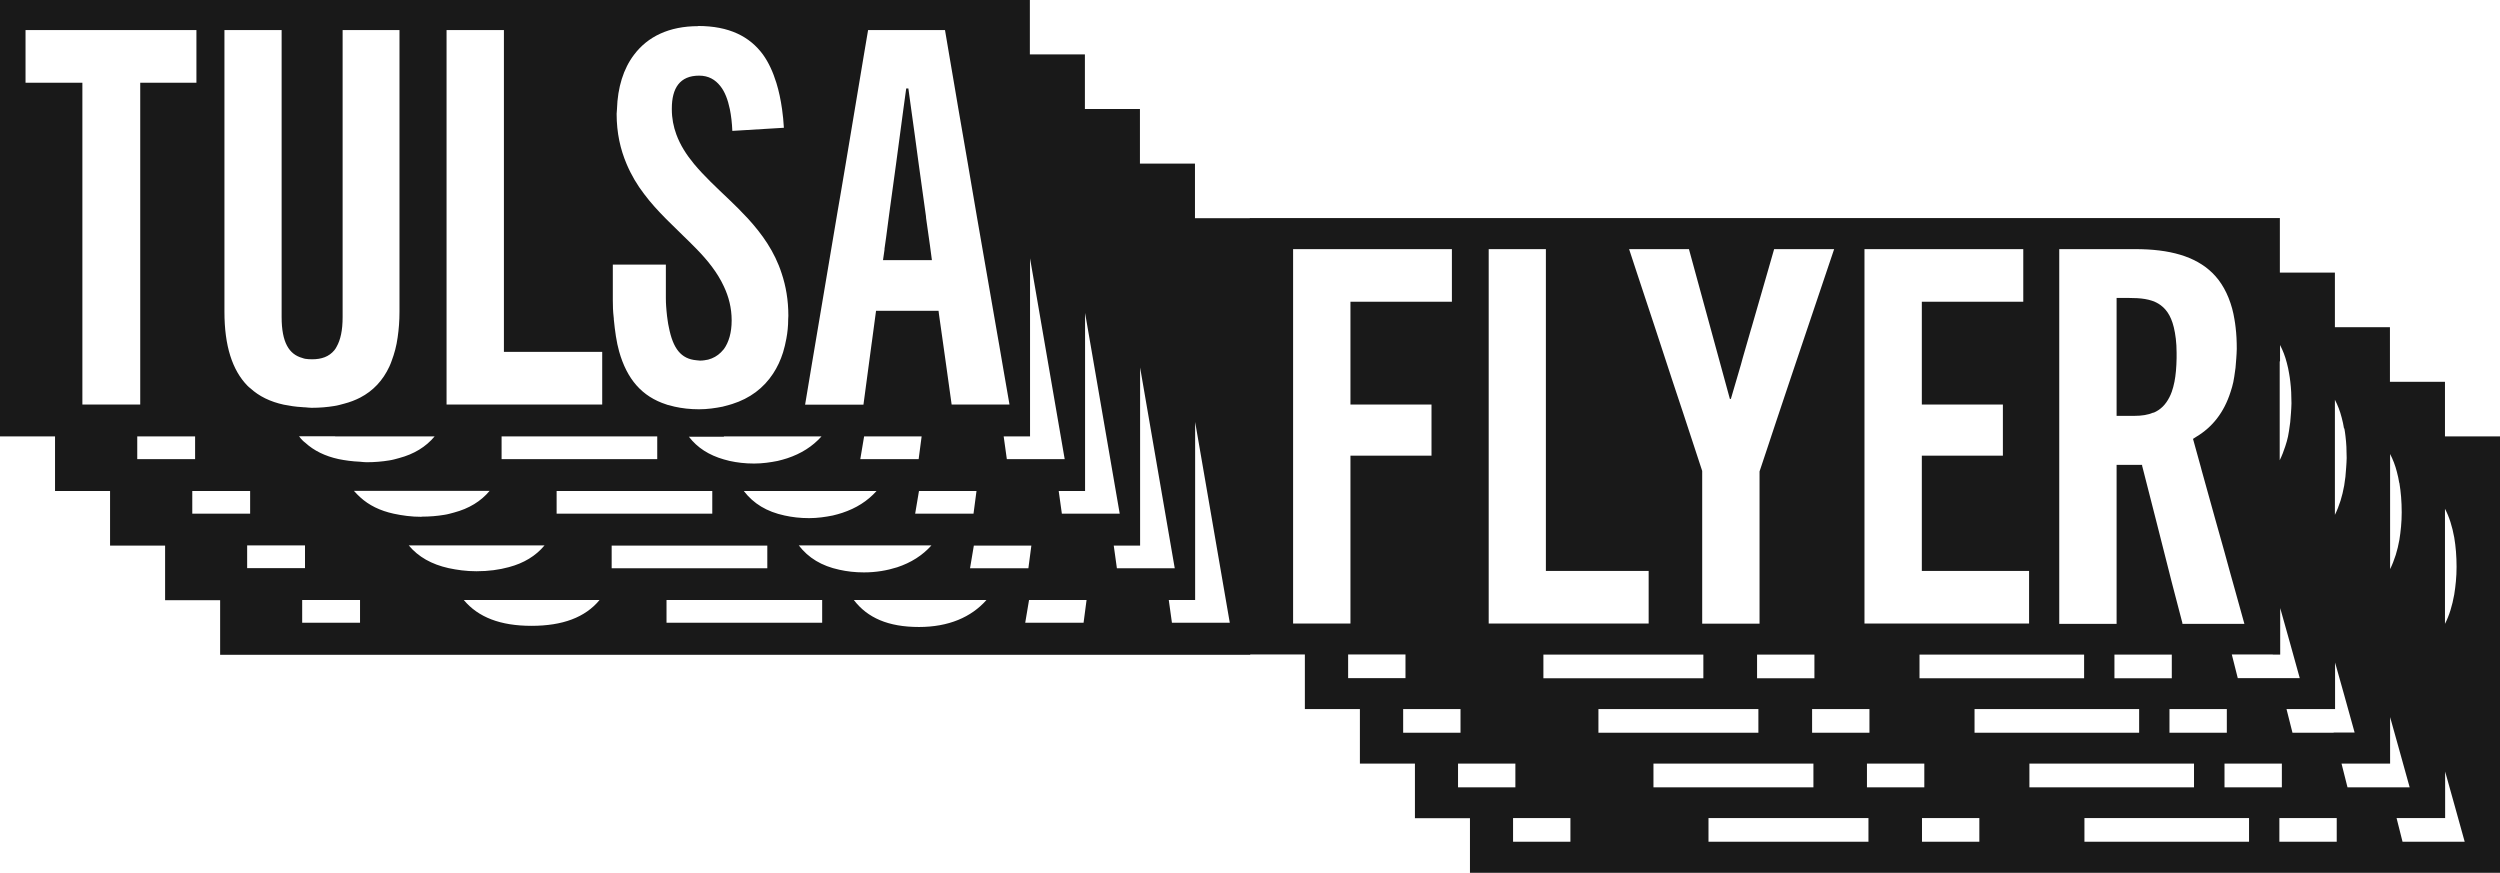 <?xml version="1.0" encoding="UTF-8"?> <svg xmlns="http://www.w3.org/2000/svg" width="401" height="140" viewBox="0 0 401 140" fill="none"><path d="M392.173 70V61.243H383.346V52.487H374.518V43.73H365.691V34.974H200.473V104.974H209.301V113.73H218.128V122.487H226.955V131.243H235.782V140H401V70H392.173ZM393.662 86.221C393.901 87.645 394.034 89.201 394.034 90.942C394.034 92.551 393.874 94.001 393.662 95.347C393.343 97.14 392.864 98.723 392.173 100.068V81.605C392.864 82.924 393.343 84.454 393.662 86.221ZM291.032 105V108.798H281.833V105H291.032ZM334.291 105V108.798H307.889V105H334.291ZM365.718 57.947V55.335C366.17 56.206 366.542 57.155 366.808 58.21C366.967 58.764 367.074 59.344 367.18 59.951C367.26 60.373 367.313 60.795 367.366 61.243C367.499 62.325 367.552 63.459 367.552 64.699C367.552 65.226 367.499 65.727 367.473 66.228C367.419 67.257 367.313 68.207 367.153 69.13C367.1 69.42 367.047 69.736 366.994 70.026C366.888 70.554 366.728 71.055 366.569 71.556C366.303 72.374 366.01 73.139 365.665 73.824V57.973L365.718 57.947ZM384.861 77.464C385.1 78.888 385.233 80.445 385.233 82.185C385.233 83.794 385.074 85.245 384.861 86.59C384.702 87.46 384.515 88.252 384.276 89.017C384.01 89.834 383.718 90.599 383.372 91.285V72.822C383.824 73.692 384.196 74.642 384.462 75.697C384.622 76.251 384.728 76.831 384.835 77.438L384.861 77.464ZM374.306 117.528H367.712L366.755 113.73H374.545V106.266L376.034 111.567L377.682 117.502H374.332L374.306 117.528ZM256.388 113.73H282.045V117.528H256.388V113.73ZM290.66 117.528V113.73H299.859V117.528H290.66ZM316.716 113.73H343.118V117.528H316.716V113.73ZM347.984 117.528V113.73H357.183V117.528H347.984ZM376.034 68.708C376.114 69.13 376.167 69.552 376.22 70C376.353 71.081 376.406 72.216 376.406 73.455C376.406 73.983 376.353 74.484 376.326 74.985C376.273 76.014 376.167 76.963 376.007 77.886C375.848 78.757 375.662 79.548 375.422 80.313C375.156 81.13 374.864 81.895 374.518 82.581V64.118C374.97 64.989 375.343 65.938 375.608 66.993C375.768 67.547 375.874 68.127 375.981 68.734L376.034 68.708ZM364.548 105H365.744V97.536L367.233 102.837L368.882 108.772H358.938L357.981 104.974H364.574L364.548 105ZM348.356 105V108.798H339.156V105H348.356ZM273.218 105V108.798H247.561V105H273.218ZM265.215 122.487H290.873V126.285H265.215V122.487ZM299.46 126.285V122.487H308.66V126.285H299.46ZM325.517 122.487H351.919V126.285H325.517V122.487ZM356.811 126.285V122.487H366.01V126.285H356.811ZM376.539 126.285L375.582 122.487H383.372V115.023L384.861 120.35L386.51 126.285H376.539ZM342.506 39.959C347.984 39.959 352.105 41.093 354.843 43.757C356.306 45.181 357.369 47.08 358.034 49.48C358.193 50.034 358.3 50.614 358.406 51.221C358.486 51.643 358.539 52.065 358.592 52.513C358.725 53.595 358.778 54.729 358.778 55.968C358.778 56.496 358.725 56.997 358.699 57.498C358.645 58.527 358.539 59.476 358.379 60.399C358.326 60.69 358.273 61.006 358.22 61.296C358.114 61.824 357.954 62.325 357.795 62.826C356.731 66.202 354.817 68.549 352.291 70.053C352.105 70.158 351.945 70.29 351.759 70.396L353.035 75.011L353.115 75.328L355.375 83.451L356.784 88.463L357.768 92.05L358.353 94.133L360.001 100.068H350.057V99.936L348.329 93.316L347.957 91.839L345.83 83.451L343.676 75.011L343.597 74.721V74.563H339.502V100.068H330.303V39.959H342.506ZM299.062 39.959H324.533V48.399H308.261V64.883H321.263V73.086H308.261V91.575H325.464V100.015H299.062V39.959ZM270.905 39.959L277.472 63.986H277.632L278.429 61.27L279.254 58.448L279.519 57.472L280.849 52.856L280.955 52.513L283.481 43.757L284.571 39.959H294.196L288.294 57.472L287.017 61.27L284.89 67.626L284.093 70.026L283.587 71.556L282.444 74.985L282.231 75.618V100.041H273.032V75.539L269.974 66.228L268.326 61.27L265.454 52.513L262.556 43.757L261.307 39.959H270.932H270.905ZM238.76 39.959H247.96V91.575H264.444V100.015H238.787V39.959H238.76ZM207.413 100.041V39.959H232.884V48.399H216.612V64.883H229.614V73.086H216.612V100.015H207.413V100.041ZM216.24 108.772V104.974H225.44V108.772H216.24ZM225.067 117.528V113.73H234.267V117.528H225.067ZM233.868 126.285V122.487H243.067V126.285H233.868ZM251.895 135.015H242.695V131.217H251.895V135.015ZM299.7 135.015H274.042V131.217H299.7V135.015ZM317.487 135.015H308.288V131.217H317.487V135.015ZM360.746 135.015H334.344V131.217H360.746V135.015ZM374.811 135.015H365.611V131.217H374.811V135.015ZM385.366 135.015L384.409 131.217H392.199V123.753L393.688 129.081L395.337 135.015H385.366Z" fill="#191919"></path><path d="M345.431 66.202C346.548 65.727 347.372 64.91 347.984 63.696C348.116 63.433 348.249 63.142 348.356 62.826C348.515 62.351 348.675 61.824 348.781 61.243C348.994 60.162 349.1 58.922 349.127 57.445C349.127 57.261 349.127 57.129 349.127 56.944C349.127 56.812 349.127 56.707 349.127 56.575C349.127 54.94 348.941 53.595 348.675 52.487C348.196 50.509 347.319 49.374 346.176 48.689C344.926 47.95 343.331 47.792 341.523 47.792H339.502V66.703H342.373C343.543 66.703 344.554 66.545 345.405 66.176L345.431 66.202Z" fill="#191919"></path><path d="M191.673 35V26.243H182.846V17.487H174.018V8.73H165.191V0H0V70H8.827V78.757H17.654V87.513H26.482V96.27H35.309V105.026H200.527V35H191.673ZM160.937 91.153H155.593L156.204 87.513H165.43L164.952 91.153H160.91H160.937ZM98.11 91.153V87.513H123.076V91.153H98.11ZM22.015 70H31.294V73.64H22.015V70ZM53.734 70H69.714C68.305 71.688 66.39 72.849 63.997 73.481C63.492 73.613 62.987 73.772 62.429 73.851C61.312 74.035 60.115 74.141 58.786 74.141C58.414 74.141 58.095 74.088 57.749 74.062C56.499 74.009 55.356 73.851 54.319 73.64C52.139 73.165 50.358 72.295 48.949 71.002C48.789 70.87 48.629 70.765 48.496 70.607C48.31 70.422 48.124 70.185 47.965 69.974H53.788L53.734 70ZM105.421 70V73.64H80.455V70H105.421ZM179.602 82.396H170.323L169.817 78.757H174.045V50.192L179.602 82.396ZM152.136 82.396H146.792L147.404 78.757H156.63L156.151 82.396H152.11H152.136ZM89.282 82.396V78.757H114.249V82.396H89.282ZM67.613 82.897C65.965 82.897 64.502 82.686 63.147 82.396C60.966 81.922 59.185 81.051 57.776 79.759C57.43 79.442 57.084 79.1 56.765 78.73H78.541C77.132 80.418 75.217 81.579 72.825 82.212C72.319 82.344 71.814 82.502 71.256 82.581C70.139 82.766 68.943 82.871 67.613 82.871V82.897ZM119.327 78.757H140.597C139.162 80.365 137.327 81.526 135.094 82.264C134.615 82.423 134.11 82.555 133.578 82.686C132.382 82.924 131.132 83.109 129.776 83.109C128.314 83.109 127.037 82.95 125.841 82.686C122.996 82.08 120.869 80.787 119.327 78.783V78.757ZM165.218 41.436L170.775 73.64H161.495L160.99 70H165.218V41.436ZM147.829 70L147.351 73.64H137.992L138.603 70H147.829ZM116.11 70H131.77C130.334 71.609 128.5 72.769 126.266 73.508C125.788 73.666 125.283 73.798 124.751 73.93C123.554 74.167 122.305 74.352 120.949 74.352C119.486 74.352 118.21 74.194 117.014 73.93C116.695 73.851 116.429 73.772 116.11 73.692C113.717 73.007 111.856 71.82 110.5 70.053H116.11V70ZM30.842 78.757H40.121V82.396H30.842V78.757ZM39.643 87.487H48.922V91.127H39.643V87.487ZM65.566 87.487H87.341C85.932 89.175 84.018 90.335 81.625 90.968C80.083 91.39 78.381 91.628 76.414 91.628C74.765 91.628 73.303 91.417 71.947 91.127C69.235 90.52 67.108 89.333 65.566 87.487ZM128.127 87.487H149.398C147.962 89.096 146.128 90.256 143.894 90.995C142.299 91.496 140.544 91.812 138.577 91.812C137.114 91.812 135.838 91.654 134.642 91.39C131.797 90.784 129.67 89.491 128.127 87.487ZM179.15 91.153L178.645 87.513H182.872V58.949L188.429 91.153H179.15ZM151.578 4.827L152.243 8.757L153.067 13.583L153.732 17.513L155.247 26.27L155.726 29.092L156.736 35L159.98 53.674L160.299 55.494L160.937 59.212L161.921 64.883H152.642L151.764 58.58L151.312 55.362L150.621 50.482L150.541 49.849H140.518L139.853 54.808L139.8 55.177L138.497 64.91H129.138L130.228 58.368L134.349 33.919L134.881 30.833L135.652 26.27L138.577 8.757L139.241 4.827H151.578ZM111.962 4.167C116.961 4.167 120.257 5.855 122.384 8.757C123.315 10.049 124.006 11.605 124.538 13.319C124.937 14.612 125.229 16.01 125.442 17.513C125.575 18.463 125.681 19.465 125.735 20.494L117.466 20.995C117.413 19.729 117.28 18.568 117.067 17.513C116.748 15.983 116.269 14.717 115.551 13.821C114.727 12.766 113.637 12.133 112.148 12.133C109.037 12.133 107.761 14.137 107.761 17.408C107.761 17.46 107.761 17.487 107.761 17.54C107.761 18.99 108.027 20.309 108.479 21.549C109.117 23.289 110.101 24.819 111.324 26.296C112.946 28.248 114.913 30.068 116.907 31.967C117.944 32.943 118.955 33.971 119.965 35.053C122.225 37.532 124.246 40.328 125.389 43.889C126.054 45.893 126.452 48.108 126.452 50.667C126.452 50.852 126.426 51.01 126.426 51.194C126.426 52.276 126.32 53.331 126.133 54.307C126 55.072 125.814 55.81 125.602 56.522C125.203 57.788 124.671 58.922 124.006 59.925C122.491 62.246 120.284 63.907 117.439 64.804C117.014 64.936 116.562 65.068 116.11 65.173C116.057 65.173 116.003 65.2 115.924 65.226C114.727 65.463 113.478 65.648 112.122 65.648C110.659 65.648 109.383 65.49 108.187 65.226C107.867 65.147 107.602 65.068 107.283 64.989C107.15 64.962 107.017 64.936 106.91 64.883C102.949 63.617 100.556 60.795 99.306 56.364C98.881 54.861 98.641 53.093 98.455 51.221C98.455 51.089 98.455 50.983 98.429 50.852C98.322 49.955 98.296 49.058 98.296 48.161V42.438H106.804V47.792C106.804 48.821 106.884 49.533 106.91 49.876C106.963 50.429 107.017 50.957 107.096 51.432C107.15 51.801 107.203 52.17 107.283 52.487C107.947 55.889 109.223 57.577 111.723 57.788C111.909 57.788 112.068 57.841 112.281 57.841C112.76 57.841 113.185 57.762 113.584 57.683C114.382 57.472 115.073 57.076 115.631 56.522C115.791 56.364 115.95 56.179 116.11 55.995C116.907 54.887 117.359 53.331 117.359 51.405C117.359 49.374 116.881 47.581 116.11 45.946C115.073 43.704 113.504 41.752 111.67 39.879C110.287 38.455 108.771 37.057 107.309 35.58C107.123 35.396 106.963 35.237 106.777 35.053C105.554 33.813 104.384 32.547 103.321 31.123C102.204 29.672 101.247 28.063 100.503 26.296C99.519 23.975 98.907 21.364 98.907 18.252C98.907 18.014 98.96 17.777 98.96 17.54C99.067 14.005 99.997 11.025 101.699 8.783C103.879 5.882 107.309 4.194 111.989 4.194L111.962 4.167ZM71.628 4.827H80.828V56.443H96.594V64.883H71.628V4.827ZM35.974 4.827H45.173V50.852C45.173 54.94 46.369 56.839 48.496 57.419C48.656 57.472 48.789 57.525 48.949 57.551C49.294 57.604 49.666 57.63 50.065 57.63C51.581 57.63 52.777 57.208 53.628 56.179C53.761 56.021 53.894 55.81 54 55.599C54.612 54.518 54.957 53.014 54.957 50.852V4.827H64.077V50.008C64.077 51.484 63.971 52.83 63.785 54.096C63.599 55.494 63.253 56.733 62.827 57.867C62.721 58.184 62.588 58.5 62.455 58.791C61.418 61.032 59.85 62.694 57.776 63.775C57.005 64.171 56.127 64.514 55.197 64.751C54.691 64.883 54.186 65.041 53.628 65.121C52.511 65.305 51.315 65.411 49.985 65.411C49.613 65.411 49.294 65.358 48.949 65.332C48.789 65.332 48.656 65.332 48.496 65.305C47.433 65.252 46.449 65.094 45.519 64.91C43.338 64.435 41.557 63.564 40.148 62.272C39.988 62.14 39.829 62.035 39.696 61.876C37.25 59.371 36 55.467 36 50.008V4.827H35.974ZM4.095 13.267V4.827H31.507V13.267H22.493V64.883H13.214V13.267H4.095ZM57.749 99.883H48.47V96.243H57.749V99.883ZM85.241 100.384C80.269 100.384 76.706 99.013 74.393 96.243H96.169C93.856 99.039 90.24 100.384 85.241 100.384ZM131.876 99.883H106.91V96.243H131.876V99.883ZM147.404 100.569C142.458 100.569 139.135 99.092 136.955 96.243H158.225C155.779 99.013 152.136 100.569 147.404 100.569ZM173.806 99.883H164.447L165.058 96.243H174.284L173.806 99.883ZM187.977 99.883L187.472 96.243H191.699V67.679L197.256 99.883H187.977Z" fill="#191919"></path><path d="M149.478 41.726L149.159 39.325L148.547 35L148.52 34.657L147.351 26.243L146.739 21.707L146.154 17.487L145.702 14.19H145.357L144.905 17.487L143.735 26.243L142.751 33.417L142.538 35L142.139 38.033L141.873 39.906V40.064L141.634 41.726H149.478Z" fill="#191919"></path></svg> 
